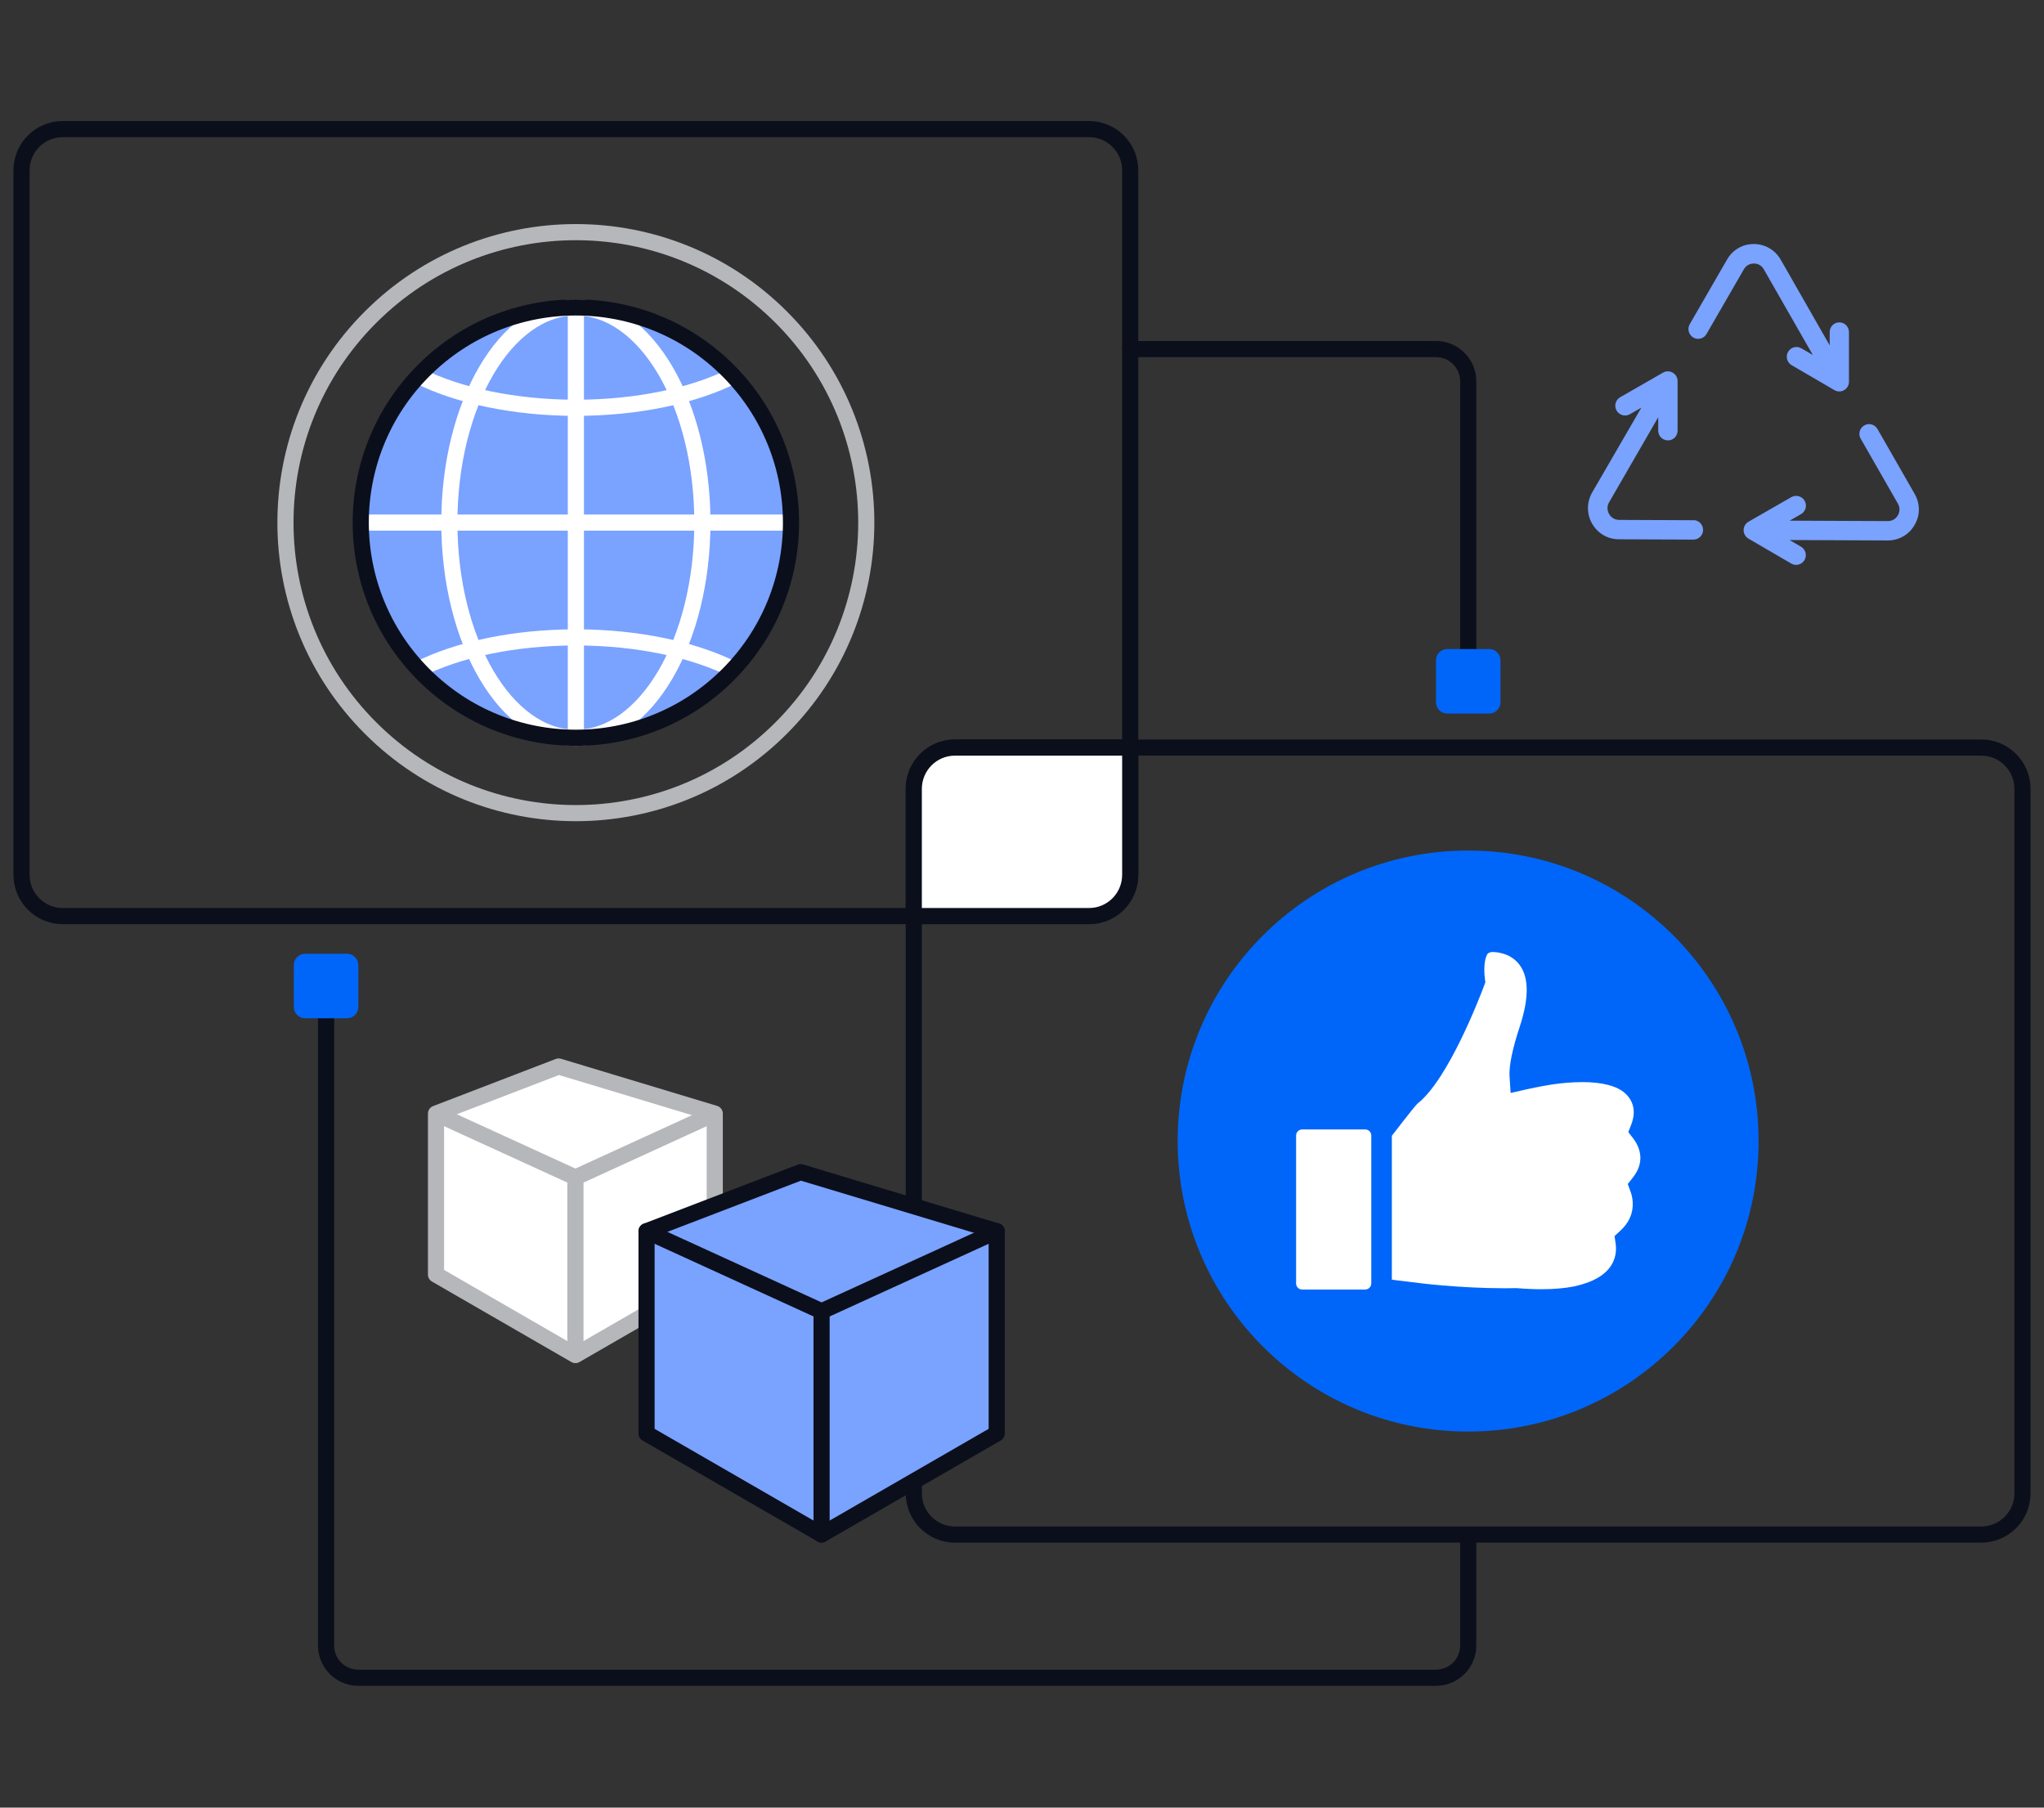 <svg width="190" height="168" viewBox="0 0 190 168" fill="none" xmlns="http://www.w3.org/2000/svg">
<rect x="0" y="0" width="190" height="168" fill="#333333" stroke="none"/>
<g clip-path="url(#clip0_23528_64395)">
<path d="M5.82 85.14H101.24C103.35 85.14 105.06 83.42 105.06 81.3V15.84C105.06 13.72 103.35 12 101.24 12H5.82C3.71 12 2 13.72 2 15.84V81.3C2 83.42 3.71 85.14 5.82 85.14Z" stroke="#0B0F1B" stroke-width="1.5" stroke-linecap="round" stroke-linejoin="round"/>
<path d="M67.67 62.71C75.48 54.9 75.48 42.24 67.67 34.43C59.86 26.62 47.2 26.62 39.39 34.43C31.58 42.24 31.58 54.9 39.39 62.71C47.2 70.52 59.86 70.52 67.67 62.71Z" fill="#7AA2FF"/>
<path d="M53.53 68.57C60.02 68.57 65.29 59.62 65.29 48.57C65.29 37.52 60.03 28.57 53.53 28.57C47.04 28.57 41.77 37.52 41.77 48.57C41.77 59.62 47.04 68.57 53.53 68.57Z" stroke="white" stroke-width="1.5" stroke-linejoin="round"/>
<path d="M53.53 28.57V68.57" stroke="white" stroke-width="1.5" stroke-linejoin="round"/>
<path d="M33.53 48.57H73.53" stroke="white" stroke-width="1.5" stroke-linejoin="round"/>
<path d="M68.15 62.21C64.5 60.39 59.3 59.24 53.53 59.24C47.76 59.24 42.56 60.38 38.91 62.21" stroke="white" stroke-width="1.5" stroke-linejoin="round"/>
<path d="M38.91 34.93C42.56 36.75 47.76 37.9 53.53 37.9C59.3 37.9 64.5 36.76 68.15 34.93" stroke="white" stroke-width="1.5" stroke-linejoin="round"/>
<path d="M72.62 67.66C83.16 57.12 83.16 40.02 72.62 29.48C62.08 18.94 44.98 18.94 34.44 29.48C23.9 40.02 23.9 57.12 34.44 67.66C44.98 78.21 62.08 78.21 72.62 67.66Z" stroke="#B6B7BB" stroke-width="1.5" stroke-linejoin="round"/>
<path d="M67.67 62.71C75.48 54.9 75.48 42.24 67.67 34.43C59.86 26.62 47.2 26.62 39.39 34.43C31.58 42.24 31.58 54.9 39.39 62.71C47.2 70.52 59.86 70.52 67.67 62.71Z" stroke="#0B0F1B" stroke-width="1.5" stroke-linecap="round" stroke-linejoin="round"/>
<path d="M88.76 142.62H184.18C186.29 142.62 188 140.9 188 138.78V73.32C188 71.2 186.29 69.48 184.18 69.48H88.76C86.65 69.48 84.94 71.2 84.94 73.32V138.78C84.94 140.9 86.65 142.62 88.76 142.62Z" stroke="#0B0F1B" stroke-width="1.5" stroke-linecap="round" stroke-linejoin="round"/>
<path d="M136.47 133.05C151.38 133.05 163.47 120.96 163.47 106.05C163.47 91.14 151.39 79.05 136.47 79.05C121.56 79.05 109.47 91.14 109.47 106.05C109.48 120.96 121.56 133.05 136.47 133.05Z" fill="#0066F9"/>
<path d="M126.899 119.85H121.049C120.729 119.85 120.479 119.6 120.479 119.28V105.54C120.479 105.23 120.729 104.97 121.049 104.97H126.899C127.219 104.97 127.469 105.22 127.469 105.54V119.28C127.459 119.6 127.209 119.85 126.899 119.85Z" fill="white"/>
<path d="M138.72 88.48C139.11 88.48 140.45 88.57 141.27 89.7C142.13 90.88 142.13 92.8 141.27 95.41C140.58 97.5 140.26 99.07 140.32 100.04L140.42 101.58L141.92 101.24C142.28 101.16 142.59 101.1 142.87 101.04H142.9L143.04 101.01C143.11 101 144.58 100.67 146.31 100.59C146.57 100.58 146.83 100.57 147.08 100.57C148.93 100.57 150.32 100.93 151.06 101.61C152.17 102.62 151.89 103.86 151.63 104.52L151.36 105.22L151.82 105.81C152.1 106.18 152.44 106.76 152.48 107.51C152.51 108.17 152.27 108.83 151.77 109.46L151.31 110.04L151.56 110.73C151.65 110.96 151.75 111.31 151.77 111.76C151.82 112.77 151.42 113.66 150.59 114.41L150.08 114.88L150.18 115.57C150.25 116.04 150.25 116.76 149.85 117.47C149.29 118.48 148.09 119.18 146.31 119.56C145.48 119.73 144.46 119.82 143.28 119.82C142.59 119.82 141.85 119.79 141 119.72H140.93H140.86C140.52 119.72 140.18 119.73 139.85 119.73C135.58 119.73 131.63 119.22 131.56 119.2L129.88 119L129.38 118.93V105.56C129.38 105.56 131.3 103.05 131.75 102.58C134.65 100.33 137.62 92.49 137.96 91.6L138.07 91.29L138.03 90.97C137.9 89.92 138.01 88.96 138.32 88.6C138.43 88.54 138.55 88.48 138.72 88.48Z" fill="white"/>
<path d="M40.53 103.5V118.46L53.49 125.94L66.44 118.46V103.5L51.93 99.12L40.53 103.5Z" fill="white"/>
<path d="M40.53 103.5V118.46L53.49 125.94L66.44 118.46V103.5L51.93 99.12L40.53 103.5Z" stroke="#B6B7BB" stroke-width="1.5" stroke-linejoin="round"/>
<path d="M66.44 103.5L53.49 109.43L40.53 103.5" stroke="#B6B7BB" stroke-width="1.5" stroke-linejoin="round"/>
<path d="M53.49 125.95V109.43" stroke="#B6B7BB" stroke-width="1.5" stroke-linejoin="round"/>
<path d="M60.1 114.43V133.23L76.37 142.62L92.65 133.23V114.43L74.42 108.94L60.1 114.43Z" fill="#7AA2FF"/>
<path d="M60.1 114.43V133.23L76.37 142.62L92.65 133.23V114.43L74.42 108.94L60.1 114.43Z" stroke="#0B0F1B" stroke-width="1.5" stroke-linecap="round" stroke-linejoin="round"/>
<path d="M92.65 114.43L76.37 121.87L60.1 114.43" stroke="#0B0F1B" stroke-width="1.5" stroke-linecap="round" stroke-linejoin="round"/>
<path d="M76.37 142.62V121.87" stroke="#0B0F1B" stroke-width="1.5" stroke-linecap="round" stroke-linejoin="round"/>
<path d="M136.48 63.32V35.44C136.48 33.78 135.14 32.44 133.48 32.44H105.06" stroke="#0B0F1B" stroke-width="1.5" stroke-linecap="round" stroke-linejoin="round"/>
<path d="M30.31 90.68V152.93C30.31 154.59 31.65 155.93 33.31 155.93H133.48C135.14 155.93 136.48 154.59 136.48 152.93V142.63" stroke="#0B0F1B" stroke-width="1.5" stroke-linecap="round" stroke-linejoin="round"/>
<path d="M32.26 89.14H28.36C28.06 89.14 27.81 89.39 27.81 89.69V93.59C27.81 93.89 28.06 94.14 28.36 94.14H32.26C32.56 94.14 32.81 93.89 32.81 93.59V89.69C32.81 89.39 32.56 89.14 32.26 89.14Z" fill="#0066F9" stroke="#0066F9" stroke-width="0.996" stroke-miterlimit="10"/>
<path d="M138.43 60.82H134.53C134.23 60.82 133.98 61.07 133.98 61.37V65.27C133.98 65.57 134.23 65.82 134.53 65.82H138.43C138.73 65.82 138.98 65.57 138.98 65.27V61.37C138.98 61.07 138.73 60.82 138.43 60.82Z" fill="#0066F9" stroke="#0066F9" stroke-width="0.996" stroke-miterlimit="10"/>
<path d="M88.76 69.48C86.65 69.48 84.94 71.2 84.94 73.32V85.14H101.24C103.35 85.14 105.06 83.42 105.06 81.3V69.48H88.76Z" fill="white" stroke="#0B0F1B" stroke-width="1.5" stroke-linecap="round" stroke-linejoin="round"/>
<path d="M177.98 45.91L174.52 39.87C174.27 39.44 173.72 39.28 173.29 39.54C172.86 39.79 172.71 40.34 172.96 40.77L176.42 46.81C176.7 47.3 176.51 47.73 176.42 47.89C176.33 48.05 176.05 48.43 175.48 48.43L166.36 48.39L167.42 47.78C167.85 47.53 168 46.98 167.75 46.54C167.5 46.11 166.95 45.96 166.52 46.2L162.53 48.49C161.94 48.83 161.92 49.7 162.53 50.06L166.51 52.38C166.94 52.63 167.49 52.48 167.74 52.05C167.99 51.62 167.84 51.06 167.41 50.81L166.35 50.19L175.47 50.23C176.51 50.23 177.45 49.7 177.97 48.79C178.5 47.9 178.5 46.82 177.98 45.91Z" fill="#7AA2FF"/>
<path d="M157.44 48.35L150.51 48.32C149.95 48.32 149.67 47.94 149.57 47.77C149.48 47.6 149.29 47.17 149.57 46.69L154.14 38.78V40.02C154.14 40.52 154.54 40.93 155.04 40.93C155.54 40.93 155.94 40.53 155.94 40.03V35.42C155.94 34.72 155.18 34.29 154.59 34.63L150.6 36.92C150.17 37.17 150.02 37.72 150.27 38.16C150.52 38.59 151.07 38.75 151.5 38.5L152.57 37.89L148 45.77C147.48 46.68 147.48 47.76 147.99 48.66C148.51 49.57 149.44 50.12 150.48 50.12L157.41 50.15C157.91 50.15 158.31 49.75 158.31 49.25C158.31 48.75 157.91 48.34 157.41 48.34L157.44 48.35Z" fill="#7AA2FF"/>
<path d="M170.98 29.96C170.48 29.96 170.08 30.36 170.08 30.86V32.1L165.53 24.14C165.01 23.23 164.08 22.69 163.04 22.68C162 22.67 161.06 23.21 160.54 24.12L157.07 30.13C156.82 30.56 156.97 31.11 157.4 31.37C157.83 31.62 158.38 31.48 158.63 31.04L162.1 25.03C162.38 24.54 162.85 24.49 163.03 24.49C163.22 24.49 163.68 24.54 163.96 25.04L168.51 32.99L167.44 32.37C167.01 32.12 166.46 32.27 166.21 32.7C165.96 33.13 166.11 33.69 166.54 33.94L170.52 36.26C171.12 36.61 171.87 36.17 171.87 35.48V30.87C171.87 30.37 171.47 29.96 170.98 29.96Z" fill="#7AA2FF"/>
</g>
<defs>
<clipPath id="clip0_23528_64395">
<rect width="190" height="168" fill="white"/>
</clipPath>
</defs>
</svg>

